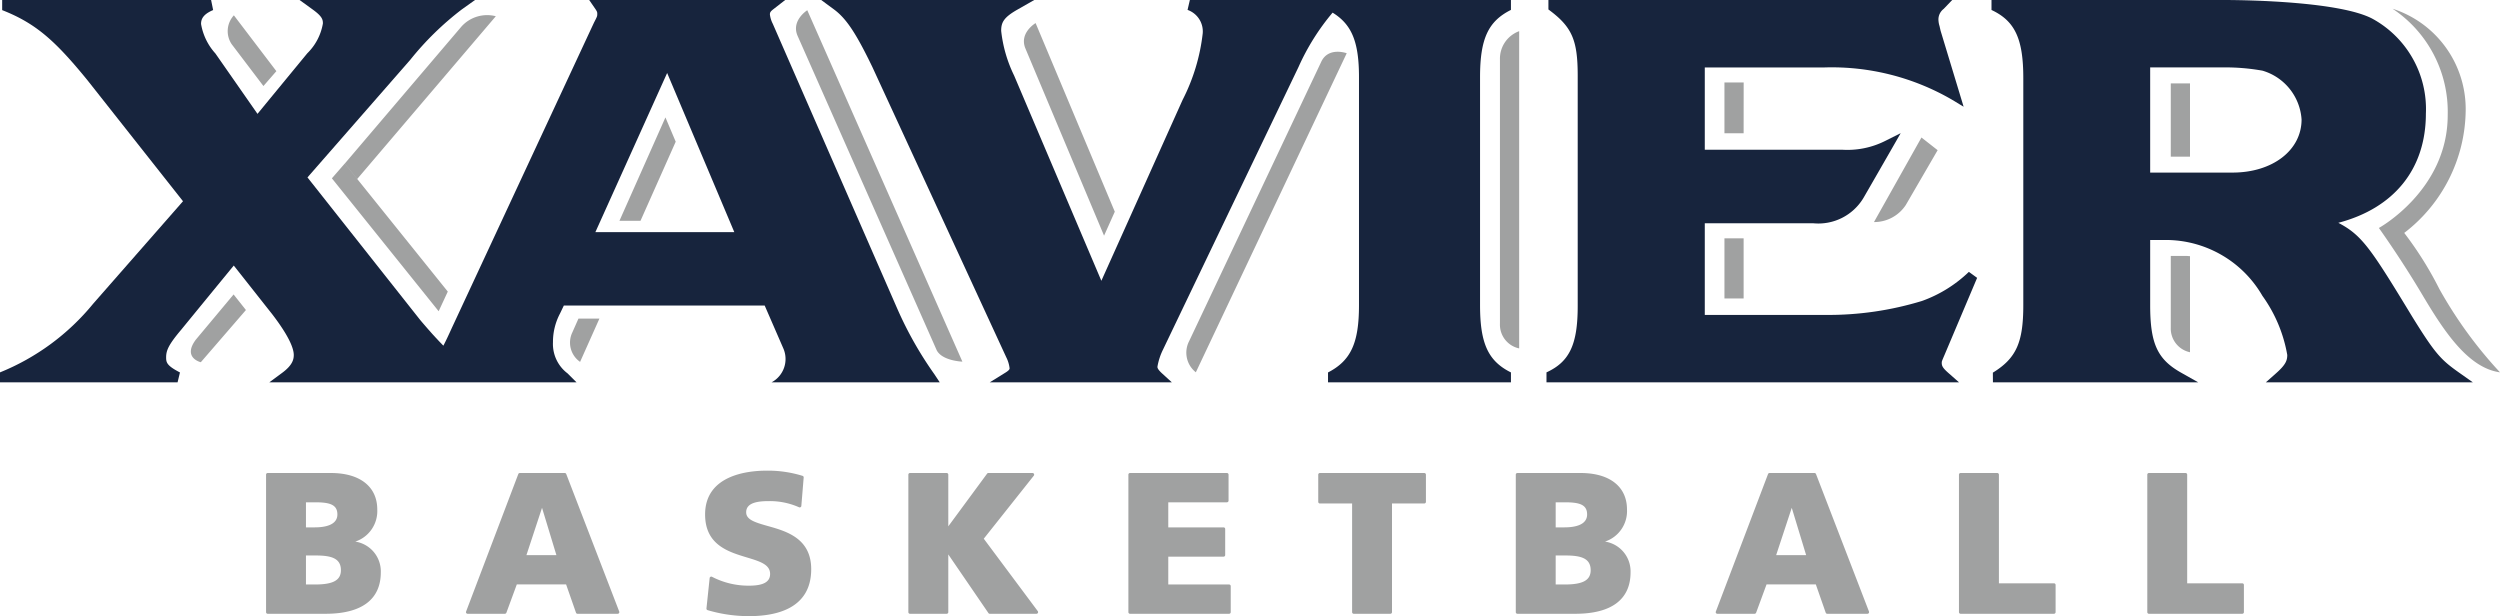 <svg xmlns="http://www.w3.org/2000/svg" width="169.341" height="41.735" viewBox="0 0 169.341 41.735">
  <title>Xavier wordmark-basketball-fc-lt</title>
  <g id="Layer_2" data-name="Layer 2">
    <g id="wordmark-basketball-fc-lt">
      <path d="M154.179,25.279l-.7.62h14.024l-.913-.645c-1.248-.881-1.628-1.272-3.192-3.798-2.827-4.658-3.407-5.524-5.008-6.363,3.78-.995,5.931-3.644,5.931-7.399a6.972,6.972,0,0,0-3.606-6.417c-2.147-1.152-8.314-1.277-10.106-1.277h-15.712v.676c1.59.744,2.154,1.952,2.154,4.618v15.38c0,2.53-.48,3.595-2.062,4.568l.005.657h13.906l-1.174-.664c-1.593-.902-2.081-1.964-2.081-4.561v-4.419h1.054a7.566,7.566,0,0,1,6.547,3.781,9.691,9.691,0,0,1,1.685,4.007c0,.385-.114.67-.752,1.236m-2.954-13.589h-5.58v-7.123h4.87a14.263,14.263,0,0,1,2.739.22,3.697,3.697,0,0,1,2.646,3.309c0,2.082-1.966,3.594-4.675,3.594" style="fill: #17243d"/>
      <path d="M133.923,18.821l-.558-.406a8.91,8.91,0,0,1-3.174,1.97,21.717,21.717,0,0,1-6.533.947h-8.182v-6.209h7.343a3.56,3.56,0,0,0,3.4-1.708c.007-.005,1.942-3.375,1.942-3.375l.584-1.019-1.051.526a5.694,5.694,0,0,1-2.876.597h-9.342v-5.576h8.118a16.219,16.219,0,0,1,8.626,2.185l.788.476-.267-.883-1.291-4.259c.005.025-.075-.327-.075-.327a1.585,1.585,0,0,1-.072-.404.9.9,0,0,1,.354-.753l.577-.602h-27.35v.64c1.595,1.173,1.984,2.055,1.984,4.485v15.612c0,2.597-.555,3.771-2.115,4.485v.676h27.945l-.707-.623c-.397-.347-.464-.489-.464-.698,0-.097,0-.097.199-.562l2.197-5.195" style="fill: #17243d"/>
      <path d="M80.441.671a1.543,1.543,0,0,1,1.027,1.586,13.079,13.079,0,0,1-1.356,4.496c0-.004-4.274,9.52-5.51,12.267L68.694,5.121a9.123,9.123,0,0,1-.878-3.031c0-.56.159-.9,1.081-1.428L70.056,0H55.625l.866.638c.832.616,1.489,1.6,2.603,3.908-.003-.004,9.062,19.645,9.062,19.645a2.227,2.227,0,0,1,.23.752c0,.049,0,.123-.284.299l-1.061.657h12.336l-.673-.615c-.267-.249-.304-.357-.304-.442a4.203,4.203,0,0,1,.391-1.187c-.006.006,9.162-19.109,9.162-19.109A15.511,15.511,0,0,1,90.265.857c1.305.799,1.788,1.992,1.788,4.368V20.674c0,2.561-.549,3.754-2.098,4.555v.67h12.391v-.672c-1.544-.767-2.093-1.959-2.093-4.553V5.225c0-2.593.549-3.785,2.093-4.554V0H80.597Z" style="fill: #17243d"/>
      <path d="M53.058,23.595a1.792,1.792,0,0,1-.797,2.304H63.656l-.365-.551a25.021,25.021,0,0,1-2.49-4.388c0,.006-8.454-19.346-8.454-19.346a1.883,1.883,0,0,1-.196-.626c0-.116.011-.192.22-.353l.814-.634H39.91l.383.556c.151.214.164.273.164.367,0,.176,0,.18-.219.603-.007.013-9.622,20.665-9.622,20.665-.246.541-.419.913-.583,1.222l-.004-.003c-.048-.046-.095-.096-.143-.147-.098-.099-.194-.201-.293-.31-.062-.062-.121-.128-.181-.195-.103-.108-.204-.222-.303-.337-.053-.059-.108-.118-.159-.179-.156-.179-.319-.367-.483-.562.002.004-3.908-4.943-7.64-9.663l6.957-7.959a20.073,20.073,0,0,1,3.488-3.414l.903-.644H20.293l.886.641c.644.467.693.678.693.948a3.694,3.694,0,0,1-1.052,2.016c.003-.004-2.509,3.048-3.378,4.107l-2.851-4.09a3.961,3.961,0,0,1-.972-1.999c0-.296.099-.639.818-.943l-.138-.68H.147v.684c2.264.891,3.566,2.041,5.762,4.731-.002-.002,3.285,4.161,6.487,8.215l-6.085,6.942A15.821,15.821,0,0,1,0,25.224v.675H12.028l.162-.67c-.893-.461-.937-.676-.937-1.02,0-.461.15-.85,1.047-1.906,0-.003,2.159-2.64,3.535-4.317,1.497,1.897,2.557,3.24,2.557,3.237,1.247,1.613,1.507,2.424,1.507,2.821,0,.311-.092.699-.792,1.215l-.866.64H39.054l-.607-.605a2.498,2.498,0,0,1-.991-2.119,4.12,4.12,0,0,1,.479-1.942c.002-.002.154-.321.258-.539H51.796Zm-12.729-7.872,4.861-10.78,4.549,10.78Z" style="fill: #17243d"/>
      <path d="M15.693,2.993l2.151,2.834.876-1.007-2.878-3.782a1.583,1.583,0,0,0-.149,1.955m6.788,9.086,7.232,9.003.619-1.331-6.977-8.676Zm8.784-10.289-7.906,9.285.84,1.046,9.386-11.021a2.339,2.339,0,0,0-2.32.69m-17.999,21.215c-.924,1.237.336,1.531.336,1.531l3.056-3.536-.835-1.055Zm76.232-18.824-8.957,18.941a1.693,1.693,0,0,0,.461,2.096l10.22-21.612s-1.237-.455-1.724.575m12.103-.167v17.907a1.643,1.643,0,0,0,1.302,1.679V2.112a1.98,1.98,0,0,0-1.302,1.902m45.44,6.596h1.302v-4.963h-1.302Zm0,6.725v4.848a1.642,1.642,0,0,0,1.302,1.677v-6.508c-.094-.004-.179-.017-.275-.017Zm-30.233,2.883h1.299v-4.074h-1.299Zm0-11.19h1.299l.003-3.44h-1.302Zm-47.35-5.745,5.327,12.68.727-1.623-5.364-12.776s-1.13.662-.69,1.719m-30.697,19.249a1.591,1.591,0,0,0,.532,1.981l1.309-2.93h-1.42Zm3.198-7.576h1.426l2.385-5.358-.696-1.645Zm84.977.086a2.559,2.559,0,0,0,2.153-1.151l2.16-3.718-1.096-.859Zm38.293,4.525a23.923,23.923,0,0,0-2.375-3.79,10.58,10.58,0,0,0,4.162-8.237,7.142,7.142,0,0,0-4.954-6.949,8.381,8.381,0,0,1,3.737,7.21c0,5.078-4.663,7.641-4.663,7.641s1.468,2.041,2.938,4.517c1.472,2.476,3.099,4.962,5.267,5.262a29.062,29.062,0,0,1-4.112-5.654m-111.199-17.13,9.422,21.293c.381.721,1.737.766,1.737.766L54.682.693s-1.117.702-.652,1.744" style="fill: #a0a1a1"/>
      <path d="M151.884,39.511h-3.732v-7.36a.11.11,0,0,0-.109-.111h-2.485a.11.11,0,0,0-.108.111v9.312a.11.11,0,0,0,.108.112h6.326a.111.111,0,0,0,.11-.112v-1.841a.111.111,0,0,0-.11-.111m-60.297-5.407v7.359a.112.112,0,0,0,.113.112h2.482a.11.11,0,0,0,.107-.112v-7.359h2.186a.111.111,0,0,0,.112-.112v-1.841a.111.111,0,0,0-.112-.111h-7.069a.111.111,0,0,0-.113.111v1.841a.111.111,0,0,0,.113.112Zm-65.793,4.664a2.04,2.04,0,0,0-1.728-2.082,2.178,2.178,0,0,0,1.489-2.174c0-1.548-1.174-2.472-3.14-2.472h-4.282a.11.11,0,0,0-.111.111v9.312a.11.11,0,0,0,.111.112h3.921c2.447,0,3.74-.971,3.74-2.807m-5.07-4.744h.609c.962,0,1.52.134,1.52.822,0,.724-.84.876-1.545.876h-.584Zm0,5.567v-1.965h.65c1.031,0,1.718.169,1.718.996,0,.679-.522.969-1.743.969Zm29.86-1.834c.883.267,1.58.477,1.58,1.118,0,.543-.454.796-1.424.796a5.35,5.35,0,0,1-2.509-.6.11.11,0,0,0-.162.086l-.216,2.055a.109.109,0,0,0,.077.117,9.849,9.849,0,0,0,2.81.406c1.92,0,4.208-.551,4.208-3.181,0-2.097-1.693-2.572-2.928-2.92-.916-.257-1.477-.44-1.477-.935,0-.671.833-.756,1.557-.756a4.873,4.873,0,0,1,2.023.417.11.11,0,0,0,.103-.006.107.107,0,0,0,.054-.086l.158-1.921a.107.107,0,0,0-.074-.114,7.921,7.921,0,0,0-2.437-.353c-1.252,0-4.166.289-4.166,2.966,0,2.059,1.565,2.531,2.823,2.911m32.668,3.818a.111.111,0,0,0,.113-.112v-1.76a.112.112,0,0,0-.113-.112h-4.117v-1.885h3.744a.11.11,0,0,0,.111-.112v-1.761a.11.11,0,0,0-.111-.111h-3.744v-1.698h3.97a.113.113,0,0,0,.113-.112v-1.761a.112.112,0,0,0-.113-.111h-6.562a.11.11,0,0,0-.11.111v9.312a.11.11,0,0,0,.11.112Zm-51.578,0h2.522a.115.115,0,0,0,.105-.072l.705-1.916h3.34l.669,1.913a.109.109,0,0,0,.104.075h2.721a.112.112,0,0,0,.104-.152l-3.588-9.312a.11.11,0,0,0-.104-.071h-3.041a.111.111,0,0,0-.104.072l-3.536,9.312a.117.117,0,0,0,.011.103.115.115,0,0,0,.092.048m5.041-7.178.974,3.206h-2.031Zm73.733,4.371a2.041,2.041,0,0,0-1.73-2.083,2.176,2.176,0,0,0,1.489-2.173c0-1.548-1.174-2.472-3.14-2.472h-4.282a.11.11,0,0,0-.111.111v9.312a.11.11,0,0,0,.111.112h3.922c2.447,0,3.741-.971,3.741-2.807m-5.072-4.744h.609c.964,0,1.52.134,1.52.822,0,.724-.84.876-1.545.876h-.584Zm0,5.567v-1.965h.65c1.032,0,1.72.169,1.72.996,0,.679-.524.969-1.745.969Zm33.751,1.984a.111.111,0,0,0,.112-.112v-1.841a.11.11,0,0,0-.112-.111h-3.728v-7.36a.112.112,0,0,0-.113-.111h-2.481a.11.11,0,0,0-.112.111v9.312a.111.111,0,0,0,.112.112Zm-75.006,0a.111.111,0,0,0,.113-.112v-3.908l2.718,3.971a.112.112,0,0,0,.09.049h3.164a.111.111,0,0,0,.1-.062.113.113,0,0,0-.011-.116l-3.658-4.907,3.39-4.27a.11.11,0,0,0,.012-.117.112.112,0,0,0-.101-.063h-2.986a.11.11,0,0,0-.091.045l-2.627,3.566v-3.5a.111.111,0,0,0-.113-.111h-2.481a.11.11,0,0,0-.111.111v9.312a.11.11,0,0,0,.111.112Zm52.207,0h2.522a.116.116,0,0,0,.103-.072l.706-1.916h3.339l.669,1.913a.111.111,0,0,0,.104.075h2.723a.114.114,0,0,0,.092-.049.12.12,0,0,0,.012-.103l-3.588-9.312a.112.112,0,0,0-.105-.071h-3.04a.11.11,0,0,0-.105.072l-3.535,9.312a.108.108,0,0,0,.01.103.112.112,0,0,0,.093.048m5.039-7.178.975,3.206h-2.032Z" style="fill: #a0a1a1"/>
    </g>
  </g>
</svg>

